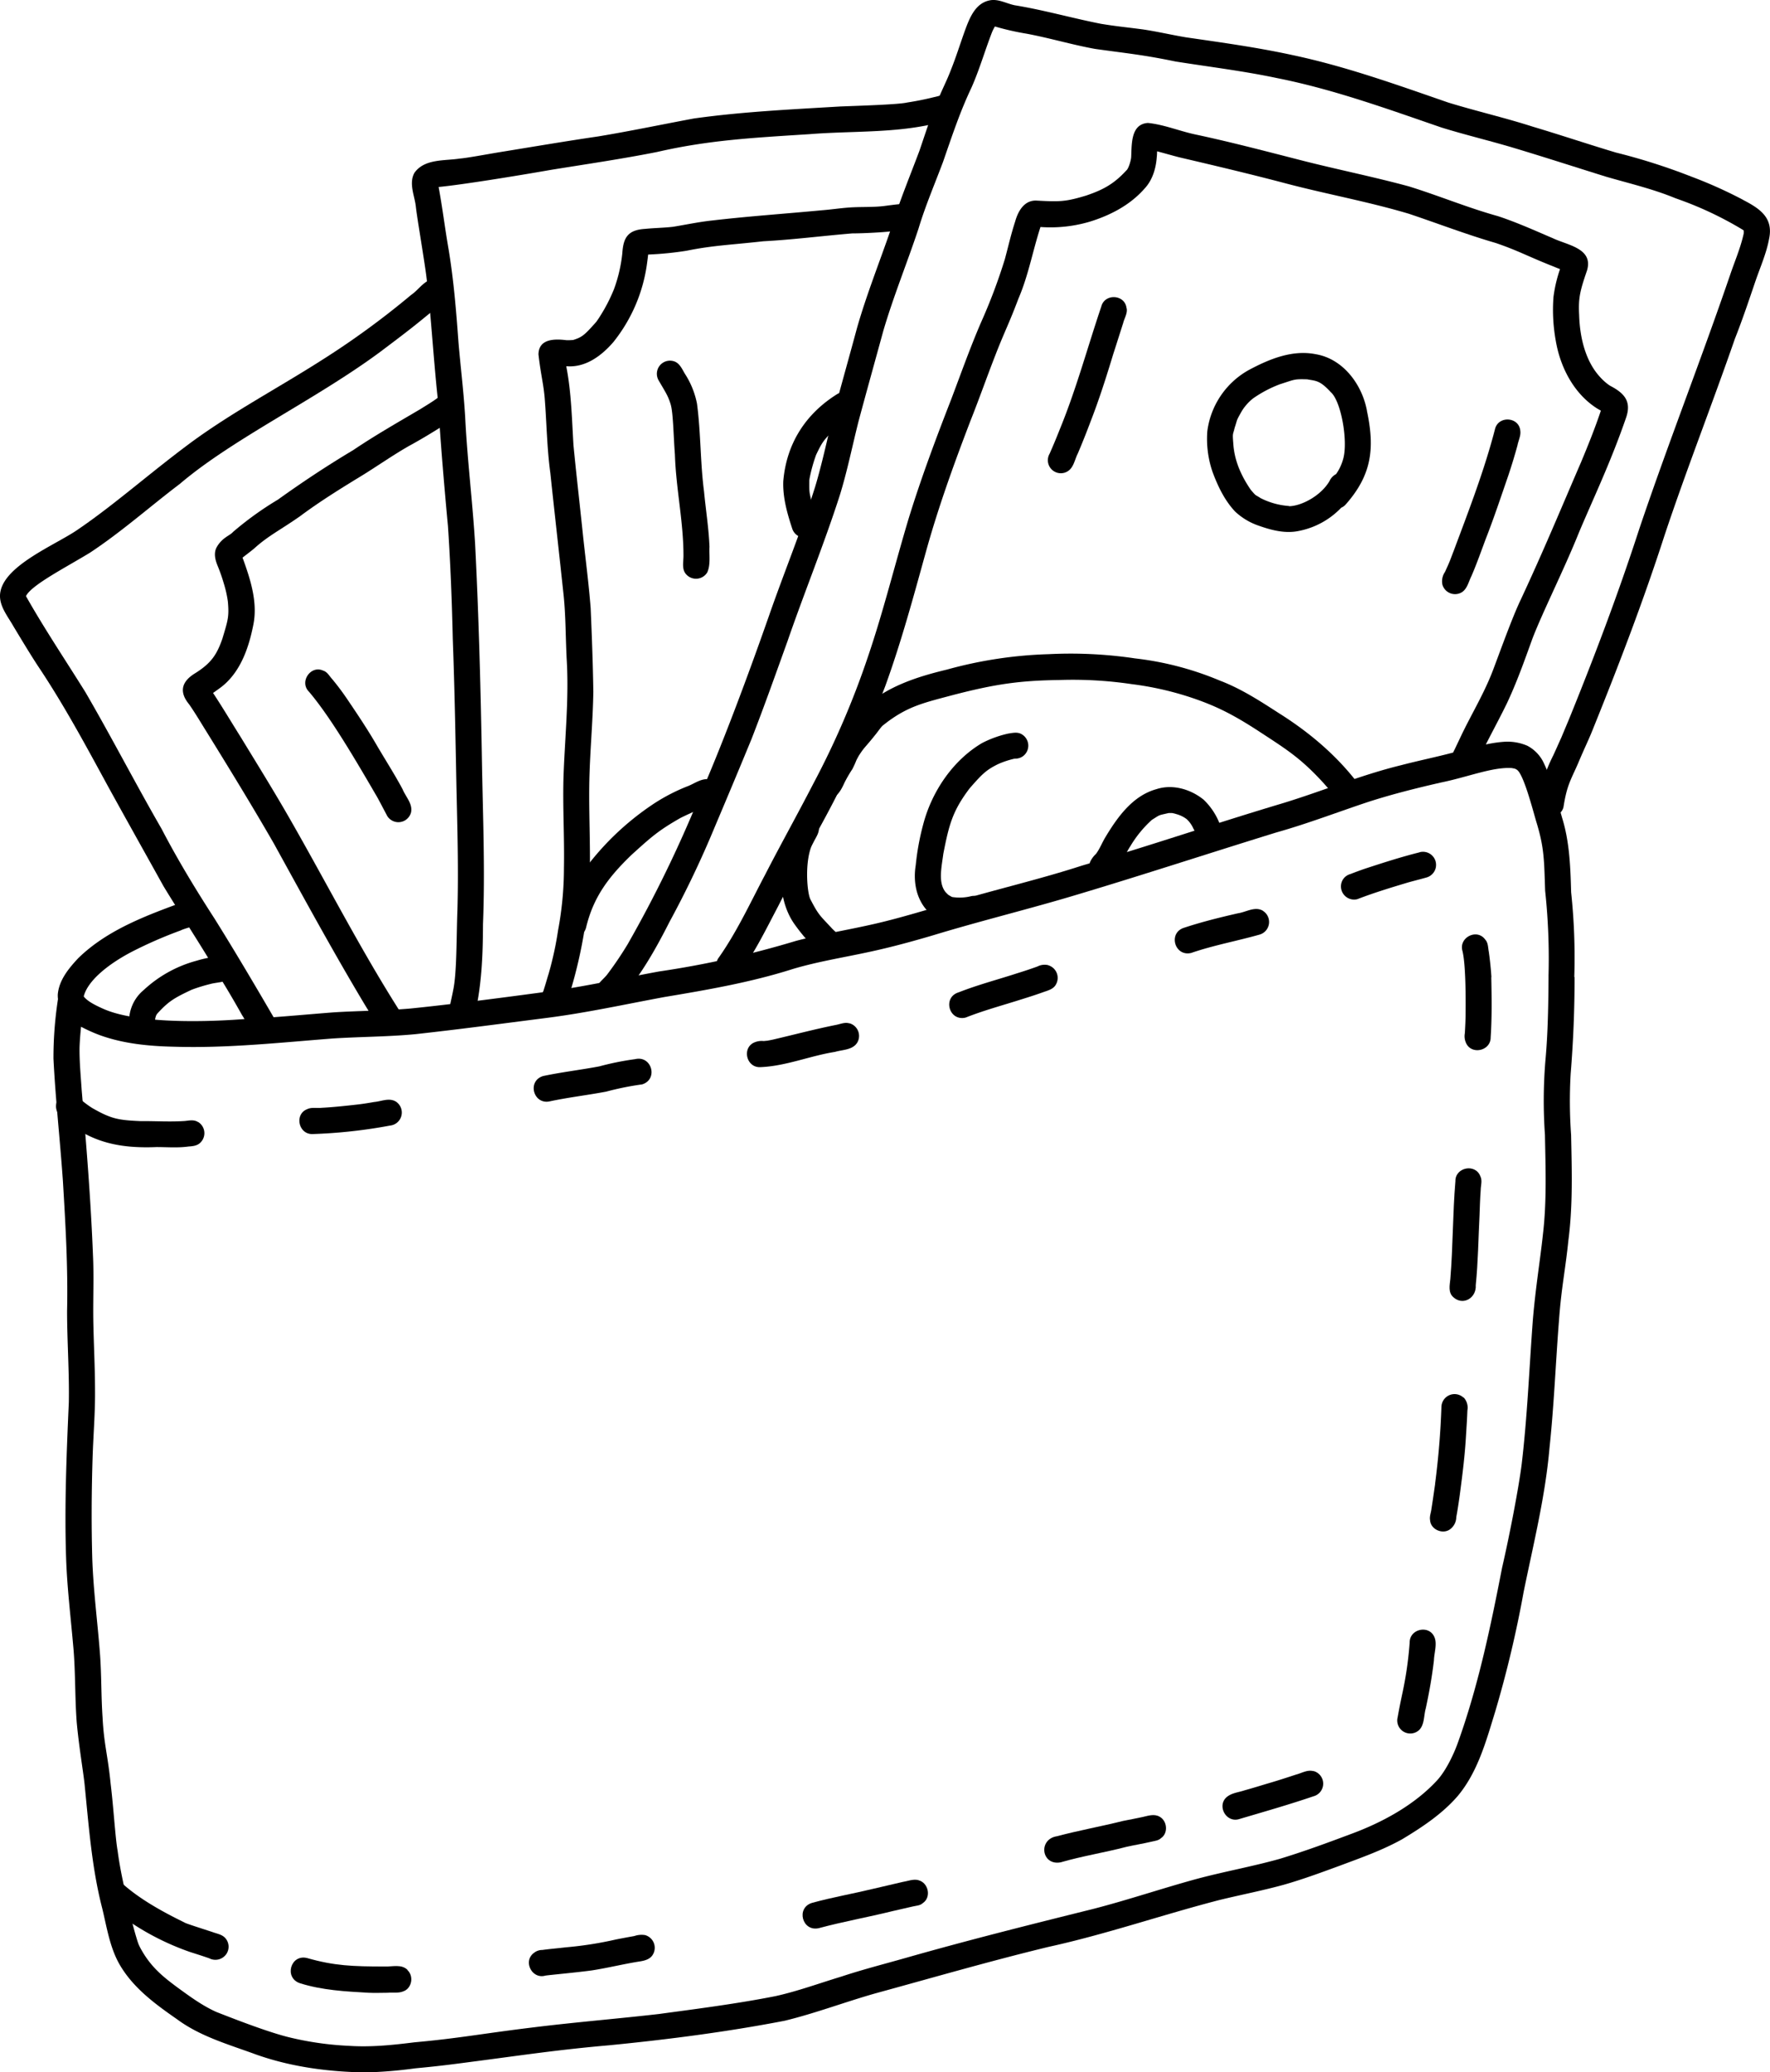 <svg xmlns="http://www.w3.org/2000/svg" xmlns:xlink="http://www.w3.org/1999/xlink" viewBox="0 0 561.17 656.62"><defs><style>.cls-1{fill:none;}.cls-2{clip-path:url(#clip-path);}</style><clipPath id="clip-path" transform="translate(0 0)"><rect class="cls-1" width="561.17" height="656.62"></rect></clipPath></defs><g id="Layer_2" data-name="Layer 2"><g id="Layer_1-2" data-name="Layer 1"><g class="cls-2"><path d="M499.12,309.6a196,196,0,0,0-1-26.87c-.22-7.94-.49-16-2.87-23.61-1.72-6-3.23-12-5.94-17.63a11.83,11.83,0,0,0-5.08-5.18,15.87,15.87,0,0,0-7.56-1.24c-5.26.39-10.3,2.05-15.41,3.25-5.67,1.53-11.43,2.68-17.11,4.17-12.95,3.16-25.26,8.36-38,12.2C385,261,364.2,268.12,343.07,274.28c-13.43,4.36-27.2,7.52-40.73,11.56-8.26,2.34-16.45,4.93-24.82,6.86s-16.82,3.28-25.11,5.43a300.44,300.44,0,0,1-43.48,9.71c-10.85,2-21.62,4.36-32.53,6-13.38,1.81-32.21,4.32-46.22,5.73-8.11.72-16.26.71-24.39,1.22-9.53.74-19.05,1.67-28.6,2.15-15.71,1.18-34.79,1-44.33-3.22-2.87-1.27-4.91-2.36-6.16-3.76a1.36,1.36,0,0,1-.14-.23s0,0,0-.05c1.23-4.78,7.41-10,15.26-14.1a137,137,0,0,1,15.39-6.72c1.89-.9,4.17-1.14,5.89-2.34,3.63-2.59.64-8.45-3.6-7.22-12.27,4.49-25.19,9.05-34.71,18.34-3,3.22-6.09,6.93-6.47,11.49a9,9,0,0,0,.07,1.48,5.18,5.18,0,0,0-.1.61,121.25,121.25,0,0,0-1.34,18.25c.65,13,2.1,25.88,3,38.83.82,13.69,1.63,27.4,1.32,41.12,0,9.65.72,19.29.55,28.93-.72,16.43-1.41,32.86-.86,49.3.3,9.21,1.42,18.36,2.22,27.53.79,8.15.53,16.35,1.14,24.5.65,7.31,2,15.24,2.48,19.53,1.34,13.24,2.27,26.56,5.61,39.49,1.39,5.72,2.28,11.68,5.06,17,4.22,7.84,11.48,13.17,18.64,18.14,7.39,5.48,16.39,8,24.91,11.13,11.21,4,23.23,5.59,35.11,5.73a142.68,142.68,0,0,0,15.59-1.3c8.57-.8,12.76-1.41,19.54-2.29,14.32-1.87,25.85-3.61,41.79-5,18.66-1.83,37.32-4.23,55.73-7.78,9.7-2.36,19.06-5.92,28.66-8.65,18.28-5,36.5-10.28,54.92-14.74,18.28-4,36-10.14,54.06-14.82,6.84-1.68,13.76-3,20.54-4.87,6-1.7,11.83-3.86,17.68-6,6.76-2.53,13.63-4.93,19.95-8.46,6.33-3.81,12.65-8,17.52-13.61,6.4-7.61,9.07-17.49,11.94-26.82a355.72,355.72,0,0,0,9-37.85c3.09-15.16,6.87-30.23,8.21-45.68,1.43-13.4,1.95-26.86,3-40.29.77-10.65,2-15.82,3-25.57,1.43-11.05,1.08-22.21.85-33.32a151.16,151.16,0,0,1-.14-19.39q1.25-15.28,1.24-30.64m-8.25-.37c-.06,9-.18,17.95-1,26.89a155,155,0,0,0-.14,23.51c.19,10.43.59,20.92-.62,31.3-.93,8.73-2.33,16.71-3.24,27.59-1.12,15.07-1.72,30.17-3.49,45.18-.86,7.11-3.77,22.35-6.23,33-3.64,18.71-7.54,37.45-14,55.42-1.38,3.91-3.88,9-6.53,11.92-7.33,8-17.67,13.53-27.55,17.15-7.44,2.79-14.91,5.54-22.51,7.84-8.65,2.42-17.51,4-26.18,6.32-11,3-21.86,6.69-32.93,9.54-19.84,4.93-39.66,9.89-59.32,15.49-6.82,1.94-13.7,3.69-20.43,5.92-6.94,2.1-13.76,4.61-20.85,6.19-12.68,2.53-27.36,4.35-36.94,5.67-13.33,1.53-26.7,2.61-40,4.26-16,1.94-23.59,3.47-37.57,4.72-6.89.86-13.83,1.59-20.78,1.12a99.1,99.1,0,0,1-18.71-2.64c-7.26-1.71-20-6.8-23.29-8.07-4.48-2-8.4-4.89-12.32-7.74-4.66-3.45-8.68-6.63-11.9-12.7-.18-.34-.34-.69-.5-1.05l-.29-.81a112.19,112.19,0,0,1-2.9-11.27c-1.34-5.81-2.68-11.62-3.45-17.54-.7-3.74-1.32-14-2.21-21.22-.91-9.16-2.14-12.58-2.56-21-.47-6.75-.31-13.53-.83-20.28-.77-10.07-2.11-20.1-2.44-30.21-.29-10.53-.23-21.07.1-31.61.21-7.14.84-14.26.78-21.41,0-7.63-.45-15.25-.56-22.87-.08-6.67.22-13.34-.09-20-.68-17.55-2.1-35-3.59-52.54-.29-4.49-.74-9-.67-13.49.09-2.35.28-4.51.48-6.48a50.29,50.29,0,0,0,5.9,2.65c7.61,2.77,15.78,3.52,23.82,3.69,16.71.5,33.36-1.32,50-2.61,8.74-.57,17.51-.54,26.23-1.37,14.16-1.56,26.2-3.18,42.09-5.21,12.38-1.6,24.57-4.28,36.83-6.55,13.69-2.29,27.41-4.65,40.67-8.86,8-2.4,16.29-3.69,24.45-5.47,6.81-1.46,13.52-3.29,20.19-5.26,14.07-4.28,28.37-7.8,42.48-11.94,22.23-6.58,44.24-13.83,66.38-20.66,9.9-2.78,19.5-6.49,29.26-9.72,7.54-2.42,15.23-4.34,22.95-6.1,8.36-1.7,16.42-5,22.44-4.55l.42.09c.22,0,.43.1.64.16l.49.28.21.18c.13.13.25.28.38.42a2.2,2.2,0,0,1,.17.25c1.78,2.81,3.63,9.46,5.31,15.41,2.67,8.57,2.53,12.61,2.87,22.08a201.26,201.26,0,0,1,1.07,27" transform="translate(0 0)"></path><path d="M552.68,63.35a141.72,141.72,0,0,0-16.54-7.42,192.82,192.82,0,0,0-23.82-7.59c-8.83-2.64-17.56-5.58-26.39-8.21-8.87-2.85-17.95-4.92-26.84-7.66-16.22-5.61-32.42-11.44-49.23-15-11.19-2.44-22.54-4-33.85-5.64-4.59-.77-9.12-1.84-13.72-2.52-6.34-.82-8.59-1-13.26-1.77-9.15-1.8-18.13-4.38-27.35-5.88C319,1.11,316.42-.5,313.61.15c-4.52,1-6.28,5.74-7.72,9.64-1.47,4.09-2.76,8.25-4.38,12.29-1.44,3.78-2.6,5.72-4.79,11.1-2,4.79-3.54,9.72-5.22,14.61-3.1,8.26-6.5,16.4-9.06,24.85-3.57,10.39-7.67,20.61-10.7,31.18-2.55,9.47-5.24,18.92-7.75,28.41-1.8,7.3-3.35,14.67-5.51,21.88-4.33,13.82-9.87,27.22-14.63,40.89-7.37,21.06-15.51,42.56-22.32,58A394.33,394.33,0,0,1,199,299.2a112,112,0,0,1-6.27,9.3c-1.06,1.52-2.77,2.6-3.53,4.29a4.13,4.13,0,0,0,3.78,5.72c1.95,0,3.29-1.46,4.45-2.85,6.06-7.08,10.65-15.29,14.85-23.57a315.68,315.68,0,0,0,14.29-29.94c3.38-8,7-16.56,11.69-27.95,4-10.26,7.67-20.62,11.41-31,5.35-15.52,11.6-30.73,16.62-46.37,2.35-7.62,3.92-15.46,5.87-23.19,2.58-9.61,5.26-19.2,7.89-28.8,3.23-11,7.57-21.56,11.16-32.4,2.17-7.21,5.15-14.14,7.79-21.18,3.3-9.55,5.51-16.12,9-23.49,2.55-5.74,4.27-11.79,6.54-17.62a15.26,15.26,0,0,1,.89-1.76,83.78,83.78,0,0,0,10,2.28c7.29,1.35,14.41,3.5,21.7,4.82,10,1.41,15.09,1.83,25.57,4,10.73,1.7,21.52,3,32.15,5.25,17.86,3.54,35,9.77,52.2,15.68,7.72,2.39,15.59,4.24,23.33,6.58,9.64,2.9,19.21,6,28.84,9,7.38,2.14,14.89,3.88,22,6.83a112,112,0,0,1,21.2,9.91l.33.23a.94.94,0,0,1,.1.1c0,.23,0,.46,0,.7s-.16.87-.26,1.28c-1,4.06-2.66,7.93-4,11.88-9.24,27-19.71,53.56-28.84,80.6C513,188.34,505.25,208.75,497,229c.14-.33.28-.66.41-1-.82,1.92-1.61,3.84-2.42,5.76-.22.46-2.05,4.59-2.51,5.55a54.87,54.87,0,0,0-3.76,9.56c-.39,2.52-1.87,5.49-.56,7.85,1.65,3.06,6.74,2.48,7.54-1,1.06-6.85,2.31-8.57,4.53-13.61,2.41-5.74,3.41-7.51,5.06-11.72,8.08-20,15.77-40.11,22.4-60.61,7-21,15.11-41.57,22.36-62.46,2.38-6,4.43-12.13,6.51-18.24,1.52-4.44,3.47-8.77,4.32-13.4,1.43-6.68-2.91-9.57-8.22-12.32" transform="translate(0 0)"></path><path d="M301.37,30c-1.73-.48-3.43.45-5.12.75-2.86.72-5.75,1.29-8.65,1.74-2.68.63-14.6,1-21.16,1.25-15.51.93-31.07,1.65-46.47,3.81-10.1,1.89-20.17,4-30.31,5.68-10.6,1.55-21.16,3.36-31.74,5.07-4.95.84-10,1.78-12.08,1.94-4.89.77-11.21,0-14.44,4.51-1.91,3.47.15,7.4.47,11,.38,3.23,1.95,12.46,2.91,19,1.6,10.45,2.51,28.06,4.07,42.09.81,13.3,1.93,26.58,3.17,39.85.8,11.91,1.26,23.85,1.53,35.79.58,15.55.86,31.11,1.16,46.66.29,13.13.68,26.26.31,39.38-.33,8.84-.17,19.72-1.34,25.22-.34,1.86-.8,3.71-1.15,5.57-.34,1.47-.7,3.05.17,4.41,1.73,3,6.66,2.53,7.54-1,2.48-9.8,2.85-19.86,2.89-29.91.67-16.71,0-33.42-.31-50.12-.39-23.4-1-46.8-2.18-70.18-.79-13.16-2.42-26.26-3.11-39.43-.44-8.25-1.48-16.44-2.18-24.67-.7-9.71-1.49-19.41-3.06-29-1.48-8.66-1.84-12.53-3.23-20.17l.14,0c7.16-.69,24.45-3.48,35.45-5.41,11.23-1.82,22.5-3.45,33.67-5.67,16.3-3.75,30.17-4.49,48.4-5.65,9.76-.78,19.58-.56,29.31-1.61a92.37,92.37,0,0,0,11.66-2c2.16-.66,4.91-.64,6.15-2.83A4.17,4.17,0,0,0,301.37,30" transform="translate(0 0)"></path><path d="M136.32,88.71c-2.24.8-3.92,3.37-5.94,4.72a264,264,0,0,1-28.51,20.78c-13.65,8.71-28.05,16.3-41.13,25.87C47.33,150,36.33,159.91,24.39,168c-6.76,4.61-22.5,10.94-24.23,19.35-.9,4.23,2.23,7.76,4.16,11.22,2.52,4.16,5,8.32,7.67,12.41,8.21,12.23,15.18,25.2,22.22,38.13,5.84,10.61,11.78,21.17,17.66,31.76,5.79,9.5,11.92,18.79,17.56,28.38q3.79,6.11,7.29,12.38c1.38,2.06,2.39,4.82,4.19,6.43,3.42,2.79,8.36-1.45,6.07-5.32-6.17-10.6-12.41-21.16-18.91-31.57-6-9.27-11.75-18.74-16.86-28.56-8.27-14.31-15.82-29-24.14-43.29-6.29-10.1-12.95-20-18.8-30.35l0-.06,0-.09c1.83-3.53,12.58-9,20.28-13.7,10-6.6,19-14.62,28.51-21.82,16.71-14.24,43.09-26.71,63.42-41.75,4.84-3.65,9.7-7.27,14.37-11.14,1.48-1.21,3-2.41,4.38-3.72a6.21,6.21,0,0,0,1.95-2.38c1.48-3-1.69-6.56-4.87-5.57" transform="translate(0 0)"></path><path d="M510.31,122.13l-.62-.43a18.41,18.41,0,0,1-2.57-2.42c-4.13-4.57-6.23-11.6-6.46-19.46-.29-5.46.29-7.66,2.52-14.19,2-7-6.3-7.93-10.93-10.18-3.3-1.36-11.06-4.94-17.48-7-9.52-2.65-18.66-6.47-28.1-9.39-11.27-3.06-22.73-5.35-34-8.23s-22.4-5.82-33.73-8.23c-5-1.07-9.92-3.13-15-3.64-5.48.36-5.1,6.74-5.31,10.81-.06,1.13-.86,3.73-1.5,4.2-4.13,4.54-7.77,6.29-12.78,8-6.45,1.94-8.24,2-15.56,1.6-4-.27-6,3.25-6.95,6.66-1.28,3.9-2.18,7.91-3.25,11.87A176.09,176.09,0,0,1,311,102.23c-3.45,8-6.35,16.19-9.43,24.32-4.89,12.54-9.62,25.16-13.56,38-4.34,14.48-7.94,29.18-12.81,43.49a265.73,265.73,0,0,1-17.39,40.38c-5,9.69-10.31,19.18-15.29,28.86-4.73,8.95-9,18.25-14.87,26.49-2.52,4.53,4,8.95,7.13,4.17,4.68-6.41,8.14-13.6,11.84-20.6,4.33-8.51,8.82-16.95,13.39-25.33a353,353,0,0,0,20.65-44.58c5.11-14.07,9-28.52,13-42.94,3.9-14,8.88-27.75,14.1-41.35,2.75-6.9,5.2-13.92,7.91-20.83,2.8-7.22,4.27-9.82,7.21-17.66,3.17-7.32,4.54-15.19,7-22.72a43.91,43.91,0,0,0,15.51-1.65c6.55-2,12.87-5.27,17.44-10.47,2.59-2.74,3.66-6.45,3.93-10.13.06-.58.08-1.15.09-1.73,2.34.61,4.66,1.29,7,1.89,11.49,2.69,23,5.41,34.39,8.43,12.8,3.34,25.85,5.7,38.51,9.49C456,70.86,465,74.33,474.23,77c7.28,2.49,10.24,4.28,18.29,7.44,1,.42,1.61.66,2.08.83a43.65,43.65,0,0,0-2.08,8.87,55,55,0,0,0,.76,14c1.47,8.48,5.89,16.9,13.39,21.49a8.66,8.66,0,0,1,.85.49.29.29,0,0,1,0,.09c-1.84,5.48-4,10.84-6.23,16.19-6.1,14.1-11.63,27.51-19.11,43.55-3.18,6.56-8.36,21.51-9.61,24.36-2.59,6.26-6.05,12.09-9,18.16-.83,1.74-1.65,3.49-2.49,5.23a4.21,4.21,0,0,0-.42,3.18c.81,3.4,5.88,4.11,7.55,1,2.89-6.43,6.4-12.54,9.48-18.87,3.17-6.69,5.64-13.67,8.15-20.62,3.31-8.61,10.08-22,14.72-33.56,4.53-10.77,10.11-22.33,15-36.54,1.78-5.22-.7-7.78-5.18-10.1" transform="translate(0 0)"></path><path d="M266.91,298.09c-.51-1.8-2.24-2.83-3.41-4.19-3.55-3.81-4-3.95-6.6-9-.95-2-1.73-10.45.09-16l.2-.55c.25-.54.52-1.06.79-1.59.82-1.63,2.11-3.3,1.5-5.21a4.16,4.16,0,0,0-7.54-1,36.77,36.77,0,0,0-3.1,6.75,51.52,51.52,0,0,0-1.1,7.2c-.51,6.54.46,13.41,4.46,18.78a57.75,57.75,0,0,0,7.14,8.16,4.71,4.71,0,0,0,3.59,1.88,4.16,4.16,0,0,0,4-5.22" transform="translate(0 0)"></path><path d="M431.38,249.39c-7-9.56-16.1-17.26-26.08-23.51-5.93-3.83-11.89-7.68-18.52-10.2a98,98,0,0,0-26.93-7.05,138.12,138.12,0,0,0-27.34-1.34,135.55,135.55,0,0,0-32.38,4.91c-9.46,2.27-19.06,5.36-26.34,12.11-3.75,4.71-4.91,5.91-7.87,9.82-2,2.91-2.17,4.49-2.9,5.57a51,51,0,0,0-3.35,6c-1.54,2.14-1.54,5.19.95,6.63,4,1.91,5.75-1.27,7.17-4.42a42.44,42.44,0,0,1,2.47-4.23c1.62-3.28.67-1.8,2.05-4.26,2-3.06,1.72-2.19,5.54-7,2.22-2.91,1.42-2,3.42-3.6,6.92-5.16,11.87-6.18,21.2-8.67,13-3.35,20.71-4.5,33.37-4.67a127.21,127.21,0,0,1,23,1.31,98.51,98.51,0,0,1,18.54,4.16c8.45,2.8,14.14,5.76,22.9,11.54,8,5.22,12.42,8.06,19.42,15.73,1.4,1.6,2.83,3.19,4.16,4.85a5.13,5.13,0,0,0,2.86,2.41,4.16,4.16,0,0,0,4.67-6.06" transform="translate(0 0)"></path><path d="M387.67,264.39a21,21,0,0,0-6.08-11c-4.14-3.34-9.85-5-15-3.31-7.44,2.07-12.26,8.78-16.06,15.09-1.09,1.77-1.81,3.75-3.06,5.42a8.22,8.22,0,0,0-1.8,2.41,4.08,4.08,0,0,0,1.69,5.16c5.7,2.86,8.54-6.4,11-10a36.28,36.28,0,0,1,6.82-8.35c2.83-1.77,1.84-1.35,5.34-2.18.32,0,.71,0,1.07,0a11.79,11.79,0,0,1,1.5.38,9.4,9.4,0,0,1,3.09,1.52l.14.12a8.93,8.93,0,0,1,2,2.84c.29.53.56,1.07.82,1.62.62,1.77.62,4,2.54,4.95,3,1.91,7.12-1.24,6.06-4.66" transform="translate(0 0)"></path><path d="M321.91,240.4h0l-.1,0,.11,0h0" transform="translate(0 0)"></path><path d="M321.9,240.4l.25,0-.24,0a4.09,4.09,0,0,0,2.92-1.21,4.17,4.17,0,0,0-.83-6.48c-1.32-.85-2.87-.48-4.32-.26a34.07,34.07,0,0,0-8.31,3c-9.3,5.48-16,15.47-18.69,25.85a79.91,79.91,0,0,0-2.35,12.84c-.86,5.21.14,10.83,3.92,14.72a13.26,13.26,0,0,0,10.84,3.8c2-.29,4.52-.15,6.15-1.4,3.62-2.62.66-8.43-3.6-7.22a15.23,15.23,0,0,1-5.72.21l-.2-.07c-.26-.15-.69-.39-1.07-.63a12,12,0,0,1-.88-.88c-2.39-3-1.25-7.86-.69-12.14,1.8-9.24,2.94-13.56,8.26-20.62l.28-.34c3.76-4.27,5-5.55,8.74-7.4l.58-.26a28.14,28.14,0,0,1,4.39-1.43l.47-.08c-.64.1-.89.08.1,0" transform="translate(0 0)"></path><path d="M482,136.46c-.43-4.39-6.91-4.8-8-.55-3.38,13.08-8.27,25.7-13,38.35-1.62,4.27-1.49,3.94-2.89,7a5.21,5.21,0,0,0-.8,4,4.17,4.17,0,0,0,6.06,2.47c1.82-1.08,2.22-3.37,3.12-5.13,1.69-3.9,3.09-7.91,4.58-11.88,2.58-6.59,4.81-13.31,7.12-20q1.59-4.74,2.91-9.56c.29-1.57,1.16-3.14.89-4.75" transform="translate(0 0)"></path><path d="M357.16,97.68c-.43-4.39-6.91-4.8-8-.55-4.34,12.84-7.89,26-13,38.52-1.81,4.53-2,4.93-3.37,8.09a4.12,4.12,0,0,0,5.65,5.64c2-1.19,2.27-3.75,3.27-5.66q2.15-5.06,4.07-10.2c2.73-7,5-14.16,7.18-21.35,1.06-3.26,2.09-6.54,3.14-9.81.37-1.54,1.42-3.06,1.1-4.68" transform="translate(0 0)"></path><path d="M433.4,130.24c-1.5-8.32-7.53-16.54-16.26-18-7.5-1.49-14.87,1.6-21.36,5.09a26,26,0,0,0-13,19.26,32.14,32.14,0,0,0,1.67,13c1.67,4.5,3.83,9,7.13,12.5a20.62,20.62,0,0,0,7.61,4.53c4,1.41,8.27,2.51,12.51,1.64a25.26,25.26,0,0,0,13.53-7.38,3.88,3.88,0,0,0,1.3-.89c8.34-9.37,9.41-17.78,6.85-29.77m-24.7,30.12a23.43,23.43,0,0,1-9-2.49c-1.93-1.26-1.22-.44-3.08-2.57-3.91-5.67-5.25-10.37-5.57-14.38s-.16-2.87.42-5.37c1-3,.31-1.81,2.25-5.26a15.66,15.66,0,0,1,3.55-4,38.27,38.27,0,0,1,8.51-4.5c4.83-1.54,4.42-1.68,8.66-1.57,2.82.53,4,.26,7.52,4.09,3.28,2.85,5.51,15.65,3.9,21.16a15.24,15.24,0,0,1-2.24,4.78,4.59,4.59,0,0,0-2.07,2.18c-2.65,4.59-8.76,7.91-12.82,8" transform="translate(0 0)"></path><path d="M285.8,64.63c-1.92.18-3.83.42-5.74.69l1.09-.15-1.08.14c-3.18.36-6.37.23-9.56.37s-6.55.68-9.83.94c-11.61,1.1-23.24,1.89-34.82,3.24-4.18.44-8.29,1.32-12.44,2-2.92.34-5.87.37-8.8.66-5.41.32-7,2.57-7.32,7.76a47,47,0,0,1-2.62,11.3,52.76,52.76,0,0,1-3,6.24c-.82,1.41-1.66,2.82-2.61,4.14-3.79,4.27-4.49,4.87-7.37,5.78l-.11,0a17.14,17.14,0,0,1-2,.06c-3.74-.46-8.81-.5-8.87,4.52.77,6.73,1.61,9.19,2,14.22.61,7.78.7,15.6,1.76,23.35,1.37,12.91,2.84,25.81,4.21,38.72.71,6.87.62,13.78,1,20.67.69,12-.53,23.91-1,35.86-.36,10,.3,20,.1,30a106.26,106.26,0,0,1-1.84,19.55,105.26,105.26,0,0,1-3,13.84c-.57,1.83-1.08,3.67-1.67,5.49a5.73,5.73,0,0,0-.57,3.13c.42,4.27,6.89,4.89,8,.55a148.77,148.77,0,0,0,7.17-37.09c.45-10.58-.19-21.17-.06-31.75.14-9.9,1.14-19.77,1.29-29.67-.13-8.82-.46-17.65-.84-26.47-.59-7.54-1.56-15-2.38-22.56-1-9.66-2.12-19.31-3.07-29-.51-8.38-.67-16.82-2.29-25.09h.37c5.9.36,10.9-3.42,14.57-7.68A50.57,50.57,0,0,0,205.2,83c.2-1.46.25-2,.3-2.34a104.08,104.08,0,0,0,12.21-1.21c8.28-1.69,14.24-1.87,24.31-3,9.42-.5,18.78-1.71,28.17-2.49,4.41,0,12.41-.51,13.16-.8,2.12-.43,4.66.14,6.31-1.54a4.18,4.18,0,0,0-3.86-7" transform="translate(0 0)"></path><path d="M224.94,173.26c-.23-5.87-1.18-11.69-1.73-17.53-1.21-9.22-1-18.58-2.23-27.81a26.85,26.85,0,0,0-3.85-9.5c-.93-1.57-1.72-3.52-3.68-4a4.16,4.16,0,0,0-4.66,6.07c2.32,4,2.94,4.8,3.8,7.5s.92,10.08,1.39,16.07c.33,10.73,2.73,21.32,2.71,32.06,0,2.07-.65,4.49,1.06,6.08a4.17,4.17,0,0,0,6.49-.83c1.1-2.47.56-5.47.7-8.13" transform="translate(0 0)"></path><path d="M265.61,124.77c-10.18,6.28-16.28,15.79-17.28,27.75-.18,5.08,1.22,10.07,2.8,14.86a4.15,4.15,0,0,0,7.54,1c1.43-2.48-.45-5.09-.93-7.59-1.11-4.82-1.2-4.17-1.15-8.37q0-.41.06-.6c0-.2.06-.4.1-.6a50.06,50.06,0,0,1,2-7.11c2.09-4.37,2.38-4.47,5.51-7.85a26.4,26.4,0,0,1,5.51-4.34c4.62-2.86.6-9.74-4.17-7.13" transform="translate(0 0)"></path><path d="M225.09,247c-2.66-.59-5,1.43-7.37,2.25a59.76,59.76,0,0,0-10,5.14,87.19,87.19,0,0,0-23.81,23.08,54.72,54.72,0,0,0-4.27,8.65,24.55,24.55,0,0,0-1.41,4.27,6.69,6.69,0,0,0-.42,3c.44,4.39,6.91,4.8,8,.55,2.26-9.45,6.9-15.87,14.58-23.21,6.13-5.53,8.3-7.52,15.37-11.55,3.39-1.68,6.87-3.13,10.32-4.66a4.15,4.15,0,0,0-1-7.54" transform="translate(0 0)"></path><path d="M141.4,124.43A6.88,6.88,0,0,0,139,125.9c-1.81,1.37-3.77,2.51-5.69,3.72-7.18,4.23-14.42,8.35-21.31,13-8.2,4.89-16.15,10.15-23.9,15.71a103,103,0,0,0-14.23,10.24c-1,1.2-3.5,1.74-5.26,5-.89,1.83-.36,3.91.38,5.7s1.44,3.79,2,5.72a36.47,36.47,0,0,1,1.25,5.57c.45,4.95,0,6-1.72,11.79-1.76,5.06-3.54,7.8-8.67,11-4.24,2.58-5.18,5.85-1.9,9.82,2,2.86,3.77,5.9,5.63,8.86,7.21,11.65,14.37,23.33,21.21,35.2,9.45,17.13,18.79,34.32,28.85,51.1,1.34,2.21,2.69,4.4,4.11,6.55A4.13,4.13,0,1,0,127,320.8c-12.54-19.66-23.16-40.44-34.73-60.66-5.13-9-10.6-17.8-16-26.65-2.91-4.63-5.7-9.34-8.72-13.9,1-.73,2.09-1.46,3.09-2.27,5.78-4.77,8.32-12.36,9.71-19.5s-1-14.38-3.45-21.12c1-.78,3.19-2.45,3.75-2.95C85,169.8,88.8,168,95.1,163.6c6.43-4.8,13.25-9,20.11-13.18,4.82-3,9.52-6.29,14.48-9.12,3.85-2.09,7.59-4.37,11.3-6.71,2.16-1.7,5.6-3,5.63-6.18a4.16,4.16,0,0,0-5.22-4" transform="translate(0 0)"></path><path d="M127.73,250.26c-2.57-4.83-5.54-9.42-8.3-14.14-2.89-5-6.14-9.84-9.39-14.64a79,79,0,0,0-4.75-6.32c-.87-.94-1.51-2.25-2.8-2.64-4-1.87-7.68,3.58-4.51,6.69,6.89,8.13,14.85,21.77,21.77,33.66,1,1.86,2,3.77,3,5.66a4.15,4.15,0,0,0,7.54-1c.66-2.72-1.58-4.93-2.58-7.28" transform="translate(0 0)"></path><path d="M71.38,303c-1.24-.37-2.48.08-3.71.23a37.78,37.78,0,0,0-5.34,1.2,39.68,39.68,0,0,0-16.76,9.28,12.77,12.77,0,0,0-4.12,13.47c1.58,4.13,7.95,2.81,7.9-1.59a11.76,11.76,0,0,1-.16-2.71,8.51,8.51,0,0,1,.3-1.08c.1-.19.21-.37.29-.51,3.65-4,5.34-5,11-7.67h0a55,55,0,0,1,6-1.84c2.87-.75,7.16-.35,7.54-4.26a4.07,4.07,0,0,0-3-4.52" transform="translate(0 0)"></path><path d="M62.78,355.55c-1.25-.81-2.71-.5-4.1-.34-4.7.33-9.44,0-14.15.05-7.11-.32-9.31-.73-15.3-4.16a30,30,0,0,1-4.52-3.5,4.09,4.09,0,0,0-2.91-1.21,4.16,4.16,0,0,0-2.92,7c9,8.52,18.69,10.59,30.77,10.09,3.38,0,6.78.3,10.14-.18,1.37-.09,2.84-.23,3.82-1.31a4.16,4.16,0,0,0-.83-6.48" transform="translate(0 0)"></path><path d="M125.39,349c-2.12-1.19-4.48,0-6.71.19-3.44.6-4.62.72-5.72.85-3.66.41-7.32.8-11,1-1.5.18-3.15-.25-4.54.42-4.14,1.58-2.82,7.95,1.59,7.9a161.92,161.92,0,0,0,24.63-2.69,4.15,4.15,0,0,0,1.75-7.68" transform="translate(0 0)"></path><path d="M201.36,335.62A90.11,90.11,0,0,0,190,337.91c-5.91,1.12-11.9,1.81-17.8,3.06-5.2,1.58-3.08,9.25,2.2,8,5.89-1.25,11.88-1.94,17.8-3.06a91.55,91.55,0,0,1,11.37-2.29c5.2-1.58,3.08-9.25-2.2-8" transform="translate(0 0)"></path><path d="M269.28,324.28c-1.38-.42-2.73.18-4.07.46-6.73,1.34-13.35,3.1-20,4.65-.47.12-1.5.3-2,.4-.37,0-.74.08-1.12.09a5.9,5.9,0,0,0-2.77.38c-4.14,1.58-2.82,7.95,1.59,7.9,8.14-.28,15.82-3.58,23.82-4.84,2.42-.72,5.65-.57,7.09-3a4.17,4.17,0,0,0-2.47-6.06" transform="translate(0 0)"></path><path d="M332.29,305.83a4.94,4.94,0,0,0-3.37.43c-2.17.79-4.36,1.51-6.56,2.19-6.15,2-12.41,3.63-18.42,6-5.2,1.58-3.08,9.26,2.2,8,5.86-2.32,12-3.95,18-5.87,2.32-.72,4.64-1.47,6.93-2.3,1.41-.48,3-.94,3.72-2.35a4.18,4.18,0,0,0-2.47-6.07" transform="translate(0 0)"></path><path d="M400.34,288.56c-2.53-1.42-5.25.46-7.84.84-5.74,1.31-11.45,2.72-17.05,4.57-5.2,1.58-3.08,9.25,2.2,8,7.1-2.44,14.5-3.78,21.71-5.82a4.16,4.16,0,0,0,1-7.55" transform="translate(0 0)"></path><path d="M450,270.1c-5.76,1.44-11.4,3.26-17,5.09-1.64.55-3.26,1.16-4.87,1.78a4.1,4.1,0,0,0-2.46,1.89,4.17,4.17,0,0,0,4.66,6.07c5.31-2.05,10.76-3.7,16.21-5.33,1.9-.53,3.81-1,5.71-1.54a4.13,4.13,0,1,0-2.2-8" transform="translate(0 0)"></path><path d="M472.85,309.65c-.17-2.67-.45-5.33-.82-8-.28-1.32-.17-2.88-1.15-3.92-2.6-3.62-8.44-.67-7.22,3.59.93,3.8,1.08,12.71,1,19.83,0,2.07-.12,4.14-.23,6.21a5.09,5.09,0,0,0,.28,2.92c1.58,4.13,7.95,2.82,7.9-1.59.42-6.34.32-12.71.19-19.06" transform="translate(0 0)"></path><path d="M469.33,372.71c-1.59-4.13-8-2.81-7.9,1.59-.88,10.33-.75,20.71-1.61,31-.2,2-.73,4.22.92,5.72,3.1,2.88,7.42.25,7.14-3.78.75-7.35.82-14.75,1.2-22.13.1-2.67.17-5.35.37-8,0-1.45.59-3-.12-4.4" transform="translate(0 0)"></path><path d="M464,442.88a4.16,4.16,0,0,0-7,2.92q-.42,12.18-2,24.27c0,.35-.11.86-.16,1.26-.32,2.25-.64,4.51-1,6.75-.13,1.21-.68,2.43-.44,3.65.18,2.85,3.78,4.5,6.14,3a4.85,4.85,0,0,0,2.17-4c.43-2.32.77-4.64,1.1-7,.85-6.37,1.65-12.75,2-19.16.16-2.55.33-5.09.42-7.64a4.75,4.75,0,0,0-1.17-4.09" transform="translate(0 0)"></path><path d="M454.83,518.9c-1.58-4.14-7.95-2.82-7.9,1.59a116.67,116.67,0,0,1-2.38,16.4c-.51,2.4-1,4.81-1.42,7.22a4.13,4.13,0,0,0,6.9,4c1.65-1.79,1.35-4.52,2-6.75,1.08-5,2-10.12,2.59-15.24.06-2.28,1.05-5.12.2-7.24" transform="translate(0 0)"></path><path d="M71.3,614c-1.06-1.08-2.63-1.27-4-1.8-3.35-1.1-8.69-2.78-8.8-3-8.19-4-14.64-7.82-19.68-12.32-3.94-3.74-9.57,1.89-5.84,5.84a82.9,82.9,0,0,0,27.26,15.82c2,.64,4.07,1.29,6.1,2a4.21,4.21,0,0,0,5.28-1.16A4.1,4.1,0,0,0,71.3,614" transform="translate(0 0)"></path><path d="M129.21,624.22c-1.91-1.9-4.75-1-7.16-1.08-10.31,0-16.1-.23-24.69-2.68-5.28-1.31-7.39,6.36-2.19,8,7,2.2,14.38,2.59,21.65,3,2.05.11,4.1,0,6.15,0,1.62-.17,3.4.21,4.92-.46,2.68-.91,3.36-4.78,1.32-6.69" transform="translate(0 0)"></path><path d="M204.59,613.2a7,7,0,0,0-3.49.29q-2.9.51-5.78,1.08a116.65,116.65,0,0,1-16,2.5c-2.46.3-4.93.49-7.38.83a4.16,4.16,0,0,0-2.63.91c-3.61,2.61-.67,8.44,3.59,7.22,1.13-.2,10.08-1,14.86-1.67,5-.78,9.88-2,14.85-2.79,1.69-.25,3.55-.67,4.43-2.3a4.18,4.18,0,0,0-2.47-6.07" transform="translate(0 0)"></path><path d="M291.19,595.77c-1.72-.43-3.46.35-5.16.61q-4.57,1.05-9.14,2.13c-6.47,1.57-13,2.69-19.44,4.47-5.2,1.58-3.09,9.26,2.19,8,7.69-2.07,15.53-3.46,23.25-5.37,2.16-.49,4.31-1,6.49-1.49,1.1-.26,2.36-.26,3.22-1.09,2.74-1.85,1.76-6.45-1.41-7.23" transform="translate(0 0)"></path><path d="M367.67,575.68c-1.73-1-3.62-.31-5.42.09-2.05.46-4.12.82-6.18,1.24-6.94,1.74-14,3-20.91,4.84-6.15.91-5,9.43,1.12,8.28,6.88-2,14-3.11,20.9-4.92,2.6-.58,5.23-1,7.83-1.61,1.05-.27,2.25-.33,3.07-1.12,2.36-1.57,2-5.47-.41-6.8" transform="translate(0 0)"></path><path d="M416.42,561.24c-1.91-.54-3.72.63-5.53,1.09-2.77.91-5.53,1.81-8.32,2.63s-5.33,1.63-8,2.36c-1.77.6-3.84.79-5.36,1.91-3.61,2.61-.67,8.44,3.6,7.22,7.9-2.34,15.83-4.59,23.63-7.25a4.14,4.14,0,0,0,0-8" transform="translate(0 0)"></path></g></g></g></svg>